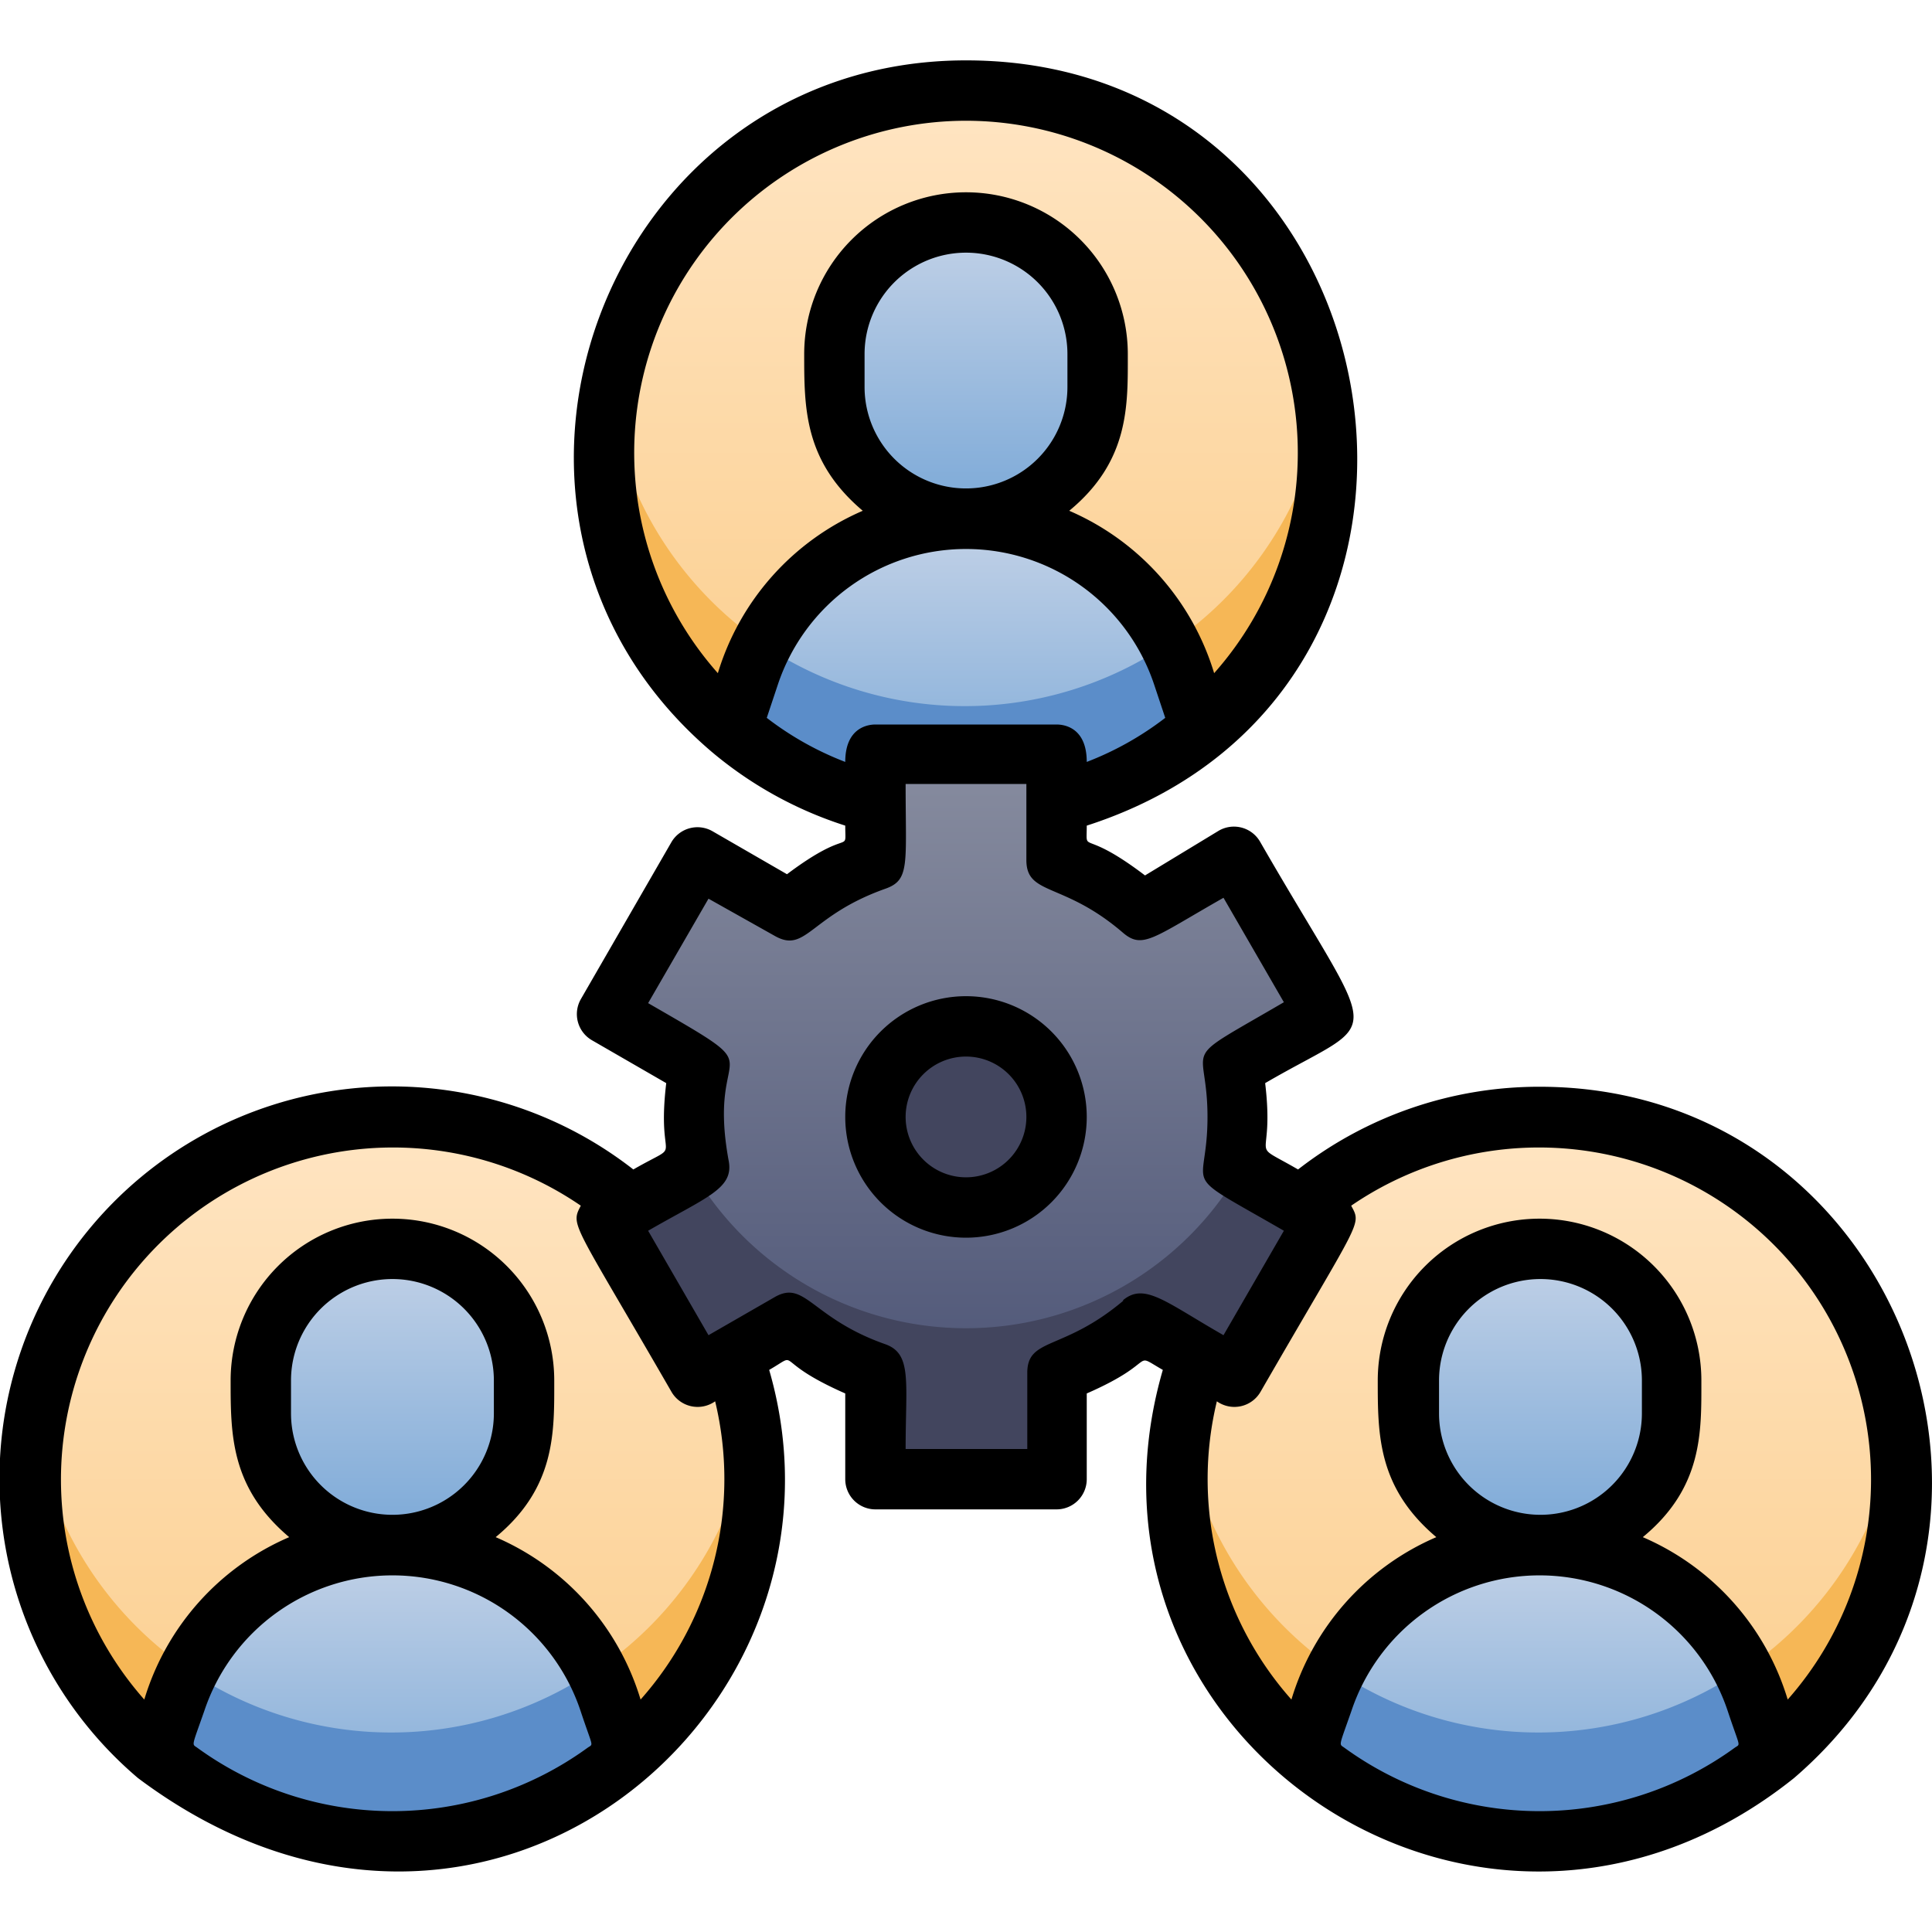 <svg xmlns="http://www.w3.org/2000/svg" xmlns:xlink="http://www.w3.org/1999/xlink" viewBox="0 0 64 64"><defs><style>.cls-1{fill:url(#linear-gradient);}.cls-2{fill:url(#linear-gradient-2);}.cls-3{fill:url(#linear-gradient-3);}.cls-4{fill:#f6b756;}.cls-5{fill:#5b8dc9;}.cls-6{fill:url(#linear-gradient-4);}.cls-7{fill:url(#linear-gradient-5);}.cls-8{fill:url(#linear-gradient-6);}.cls-9{fill:url(#linear-gradient-7);}.cls-10{fill:url(#linear-gradient-8);}.cls-11{fill:url(#linear-gradient-9);}.cls-12{fill:url(#linear-gradient-10);}.cls-13{fill:#42455e;}</style><linearGradient id="linear-gradient" x1="32" y1="27" x2="32" y2="3" gradientUnits="userSpaceOnUse"><stop offset="0" stop-color="#fbcc88"></stop><stop offset="1" stop-color="#ffe5c3"></stop></linearGradient><linearGradient id="linear-gradient-2" x1="32" y1="17.17" x2="32" y2="7.38" gradientUnits="userSpaceOnUse"><stop offset="0" stop-color="#7aa8d7"></stop><stop offset="1" stop-color="#c3d2e7"></stop></linearGradient><linearGradient id="linear-gradient-3" x1="32" y1="26.99" x2="32" y2="17.19" xlink:href="#linear-gradient-2"></linearGradient><linearGradient id="linear-gradient-4" x1="13" y1="61" x2="13" y2="37" xlink:href="#linear-gradient"></linearGradient><linearGradient id="linear-gradient-5" x1="13" y1="51.17" x2="13" y2="41.38" xlink:href="#linear-gradient-2"></linearGradient><linearGradient id="linear-gradient-6" x1="13" y1="60.99" x2="13" y2="51.19" xlink:href="#linear-gradient-2"></linearGradient><linearGradient id="linear-gradient-7" x1="51" y1="61" x2="51" y2="37" xlink:href="#linear-gradient"></linearGradient><linearGradient id="linear-gradient-8" x1="51" y1="51.17" x2="51" y2="41.38" xlink:href="#linear-gradient-2"></linearGradient><linearGradient id="linear-gradient-9" x1="51" y1="60.99" x2="51" y2="51.19" xlink:href="#linear-gradient-2"></linearGradient><linearGradient id="linear-gradient-10" x1="32" y1="49" x2="32" y2="25" gradientUnits="userSpaceOnUse"><stop offset="0" stop-color="#474f72"></stop><stop offset="1" stop-color="#878c9f"></stop></linearGradient></defs><title>Teamwork</title><g id="Teamwork"><circle class="cls-1" cx="32" cy="15" r="12"></circle><path class="cls-2" d="M27.64,13v-1.5c0-5.6,8.72-5.45,8.72,0V13C36.36,18.63,27.64,18.47,27.64,13Z"></path><path class="cls-3" d="M39.78,24.13a12,12,0,0,1-15.56,0,21.13,21.13,0,0,1,1-2.81,7.56,7.56,0,0,1,13.48,0A21.13,21.13,0,0,1,39.78,24.13Z"></path><path class="cls-4" d="M25.26,21.32a21.13,21.13,0,0,0-1,2.81,12,12,0,0,1-4.08-10.91A12,12,0,0,0,25.26,21.32Z"></path><path class="cls-4" d="M39.78,24.13a21.13,21.13,0,0,0-1-2.81,12,12,0,0,0,5.12-8.1A12,12,0,0,1,39.78,24.13Z"></path><path class="cls-5" d="M39.78,24.13a12,12,0,0,1-15.56,0,21.13,21.13,0,0,1,1-2.81,12,12,0,0,0,13.48,0A21.13,21.13,0,0,1,39.78,24.13Z"></path><circle class="cls-6" cx="13" cy="49" r="12"></circle><path class="cls-7" d="M8.64,47v-1.5c0-5.6,8.72-5.45,8.72,0V47C17.36,52.63,8.64,52.47,8.64,47Z"></path><path class="cls-8" d="M20.78,58.13a12,12,0,0,1-15.56,0,21.13,21.13,0,0,1,1-2.81,7.56,7.56,0,0,1,13.48,0A21.13,21.13,0,0,1,20.78,58.13Z"></path><path class="cls-4" d="M6.26,55.32a21.13,21.13,0,0,0-1,2.81A12,12,0,0,1,1.14,47.22,12,12,0,0,0,6.26,55.32Z"></path><path class="cls-4" d="M20.78,58.13a21.13,21.13,0,0,0-1-2.81,12,12,0,0,0,5.12-8.1A12,12,0,0,1,20.78,58.13Z"></path><path class="cls-5" d="M20.78,58.13a12,12,0,0,1-15.56,0,21.13,21.13,0,0,1,1-2.81,12,12,0,0,0,13.48,0A21.13,21.13,0,0,1,20.78,58.13Z"></path><circle class="cls-9" cx="51" cy="49" r="12"></circle><path class="cls-10" d="M46.64,47v-1.5c0-5.6,8.72-5.45,8.72,0V47C55.36,52.63,46.64,52.47,46.64,47Z"></path><path class="cls-11" d="M58.78,58.13a12,12,0,0,1-15.56,0,21.13,21.13,0,0,1,1-2.81,7.56,7.56,0,0,1,13.48,0A21.13,21.13,0,0,1,58.78,58.13Z"></path><path class="cls-4" d="M44.26,55.32a21.13,21.13,0,0,0-1,2.81,12,12,0,0,1-4.08-10.91A12,12,0,0,0,44.26,55.32Z"></path><path class="cls-4" d="M58.78,58.13a21.13,21.13,0,0,0-1-2.81,12,12,0,0,0,5.12-8.1A12,12,0,0,1,58.78,58.13Z"></path><path class="cls-5" d="M58.78,58.13a12,12,0,0,1-15.56,0,21.13,21.13,0,0,1,1-2.81,12,12,0,0,0,13.48,0A21.13,21.13,0,0,1,58.78,58.13Z"></path><path class="cls-12" d="M40.84,35.36l3-1.76-3-5.2-3,1.76A9.13,9.13,0,0,0,35,28.52V25H29v3.52a9.13,9.13,0,0,0-2.84,1.64L23.11,28.4l-3,5.2,3.05,1.76a8.42,8.42,0,0,0,0,3.28L20.11,40.4l3,5.2,3.05-1.76A9.13,9.13,0,0,0,29,45.48V49h6V45.48a9.13,9.13,0,0,0,2.84-1.64l3,1.76,3-5.2-3-1.76A8.42,8.42,0,0,0,40.84,35.36Z"></path><path class="cls-13" d="M41.07,38.77l2.82,1.63-3,5.2-3-1.76A9.13,9.13,0,0,1,35,45.48V49H29V45.48a9.13,9.13,0,0,1-2.84-1.64L23.11,45.6l-3-5.2,2.82-1.63A10.48,10.48,0,0,0,41.07,38.77Z"></path><circle class="cls-13" cx="32" cy="37" r="3"></circle><path d="M51,36a13,13,0,0,0-8,2.74c-1.73-1-.76-.1-1.09-2.86,4-2.33,3.86-1-.17-8a1,1,0,0,0-1.37-.36L37.93,29C35.8,27.38,36,28.35,36,27.35,50.13,22.79,46.61,2,32,2,20,2,14.4,17.08,23.57,24.9A13,13,0,0,0,28,27.35c0,1,.21,0-1.93,1.61l-2.46-1.42a1,1,0,0,0-1.37.36l-3,5.2a1,1,0,0,0,.37,1.36l2.46,1.42c-.34,2.86.67,1.85-1.09,2.86A13,13,0,0,0,4.57,58.9h0C16,67.47,28.76,56.7,25.48,45.38c1.09-.63,0-.33,2.52.78V49a1,1,0,0,0,1,1h6a1,1,0,0,0,1-1V46.16c2.45-1.07,1.44-1.4,2.52-.78C35,57.52,49.07,67.19,59.43,58.9,68.62,51,63,36,51,36ZM29,24c-.22,0-1,.08-1,1.24a10.33,10.33,0,0,1-2.6-1.46l.37-1.11a6.57,6.57,0,0,1,12.46,0l.37,1.11A10.34,10.34,0,0,1,36,25.24c0-1.15-.76-1.24-1-1.24Zm-.36-11.18V11.73a3.36,3.36,0,1,1,6.72,0v1.09a3.36,3.36,0,1,1-6.72,0ZM32,4a11,11,0,0,1,8.22,18.3,8.56,8.56,0,0,0-4.8-5.38c2-1.65,1.94-3.5,1.94-5.19a5.36,5.36,0,1,0-10.72,0c0,1.8,0,3.55,1.94,5.19a8.56,8.56,0,0,0-4.8,5.38A11,11,0,0,1,32,4ZM9.64,46.82V45.73a3.36,3.36,0,1,1,6.72,0v1.09a3.36,3.36,0,0,1-6.72,0ZM19.46,57.9a11,11,0,0,1-12.92,0c-.19-.14-.2,0,.23-1.23a6.57,6.57,0,0,1,12.46,0C19.65,57.94,19.67,57.75,19.46,57.9Zm1.76-1.6a8.54,8.54,0,0,0-4.8-5.38c2-1.65,1.94-3.5,1.94-5.19a5.36,5.36,0,1,0-10.72,0c0,1.8,0,3.55,1.94,5.19a8.53,8.53,0,0,0-4.8,5.38A11,11,0,0,1,19.24,39.94c-.35.67-.27.49,3,6.16a1,1,0,0,0,1.45.32A11,11,0,0,1,21.22,56.3Zm16-13.22c-2,1.69-3.19,1.21-3.19,2.4V48H30c0-2.23.22-3.15-.67-3.47-2.45-.86-2.65-2.15-3.67-1.56l-2.19,1.26-2-3.46c1.94-1.12,2.84-1.39,2.67-2.31-.77-4.17,1.75-2.68-2.67-5.23l2-3.46L25.66,31c1.05.6,1.16-.67,3.67-1.56.82-.29.67-.8.67-3.47h4v2.52c0,1.19,1.22.71,3.19,2.4.66.57,1,.18,3.34-1.15l2,3.46C38.92,35.31,40,34.41,40,37s-1.07,1.69,2.53,3.77l-2,3.46C38.59,43.12,37.91,42.47,37.19,43.08Zm10.45,3.74V45.73a3.36,3.36,0,1,1,6.72,0v1.09a3.36,3.36,0,0,1-6.72,0ZM57.46,57.9a11,11,0,0,1-12.92,0c-.19-.14-.2,0,.23-1.23a6.57,6.57,0,0,1,12.46,0C57.65,57.94,57.67,57.75,57.46,57.9Zm1.76-1.6a8.54,8.54,0,0,0-4.8-5.38c2-1.65,1.94-3.5,1.94-5.19a5.36,5.36,0,1,0-10.72,0c0,1.8,0,3.55,1.94,5.19a8.53,8.53,0,0,0-4.8,5.38,11,11,0,0,1-2.47-9.88,1,1,0,0,0,1.45-.32c3.34-5.79,3.35-5.5,3-6.16A11,11,0,0,1,59.22,56.3Z"></path><path d="M32,33a4,4,0,1,0,4,4A4,4,0,0,0,32,33Zm0,6a2,2,0,1,1,2-2A2,2,0,0,1,32,39Z"></path></g></svg>